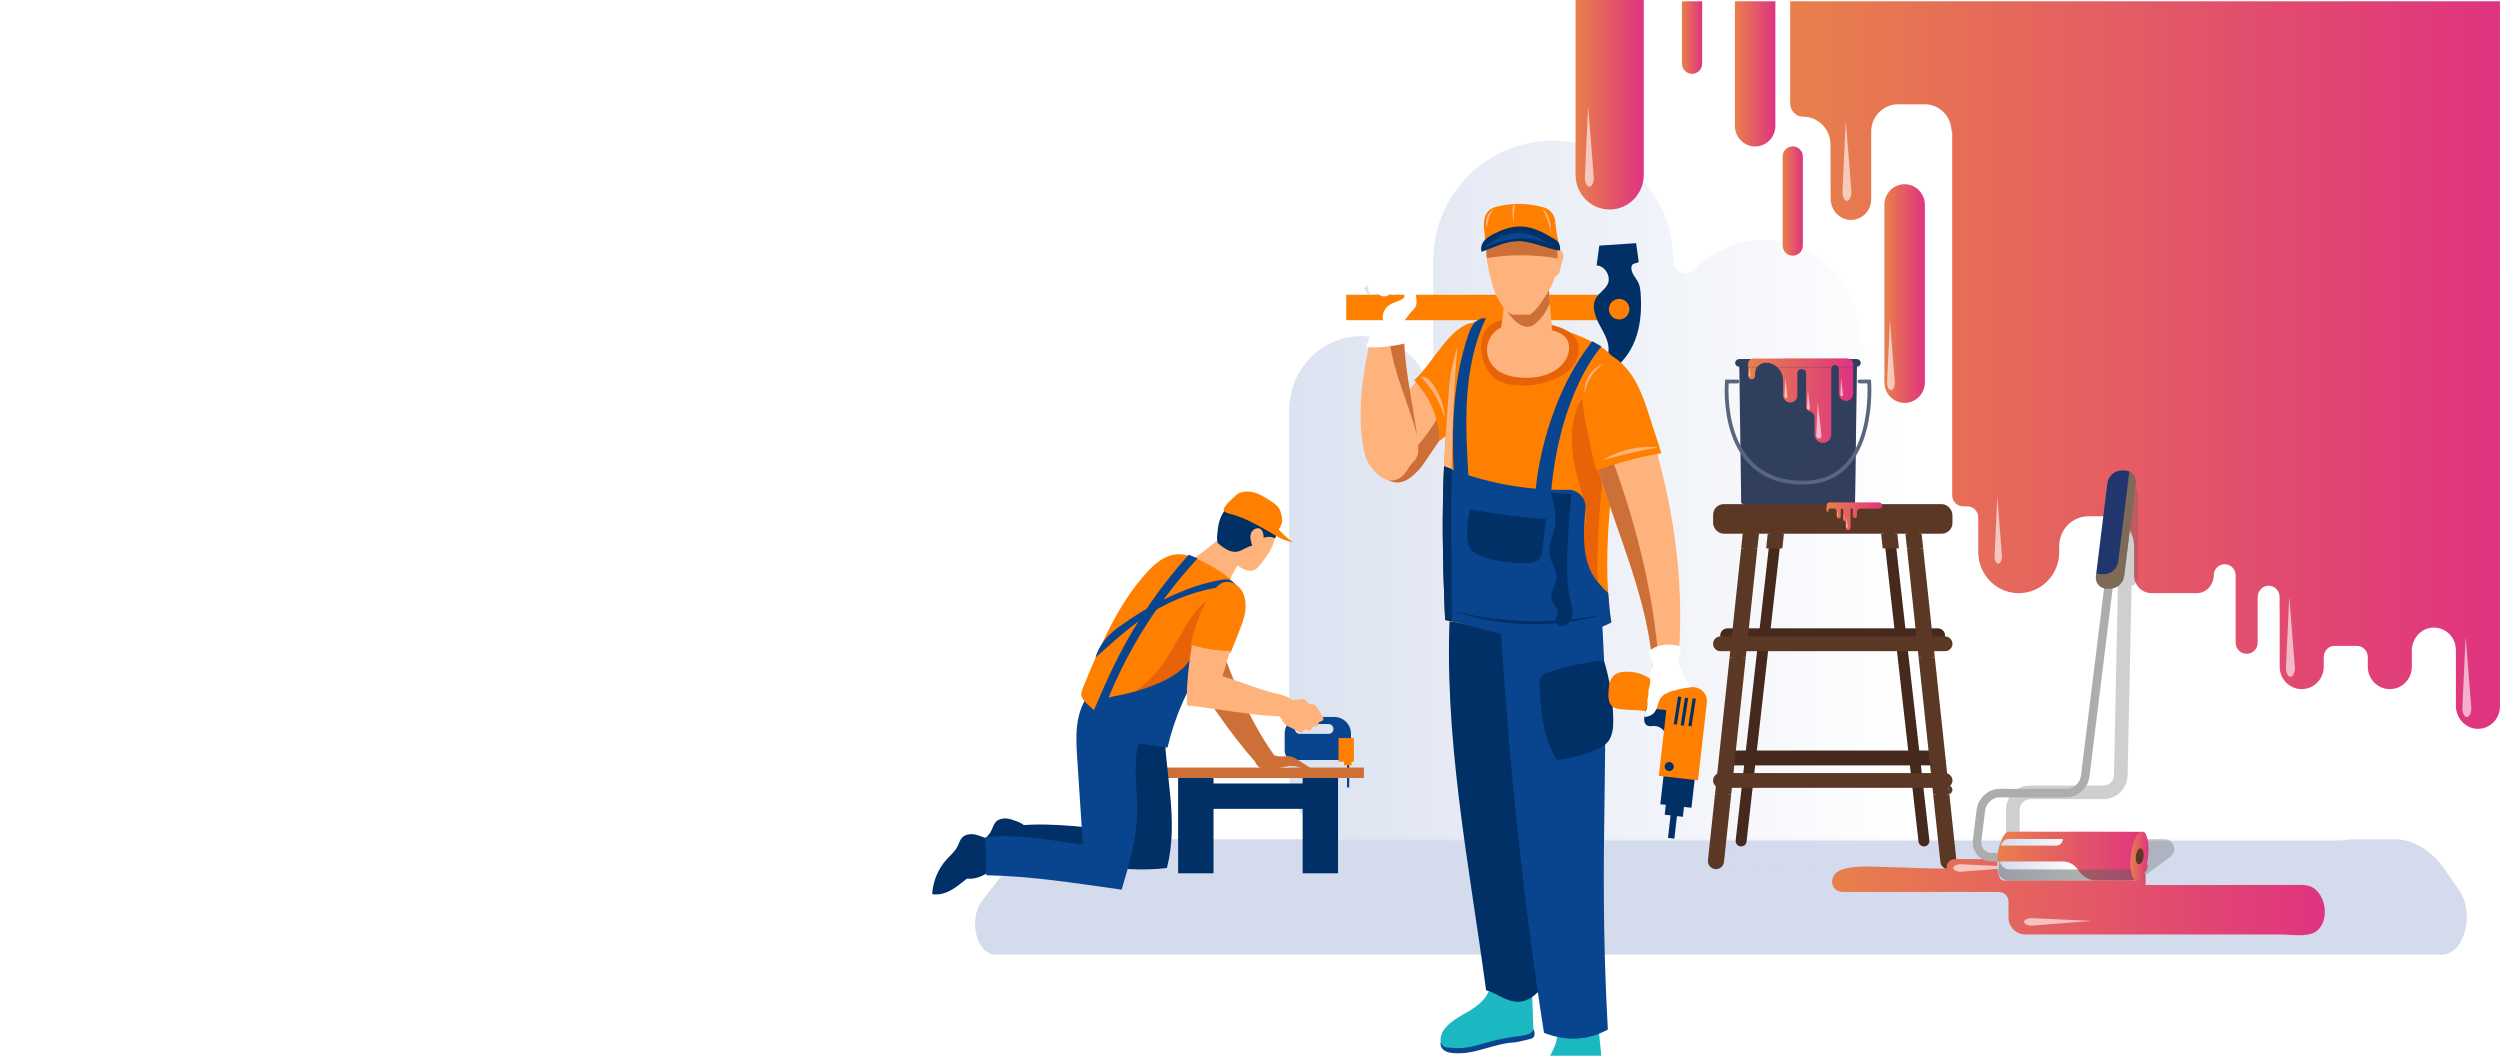 <?xml version="1.0" encoding="utf-8"?>
<svg xmlns="http://www.w3.org/2000/svg" viewBox="0 0 1731 731">
  <defs>
    <linearGradient gradientUnits="userSpaceOnUse" id="Gradient_bez_nazwy_21" x1="892.63" x2="1677.53" y1="339.73" y2="339.73">
      <stop offset="0" stop-color="#d3dbec"/>
      <stop offset=".55" stop-color="#fff"/>
    </linearGradient>
    <linearGradient gradientUnits="userSpaceOnUse" id="linear-gradient" x1="1201.23" x2="1229.27" y1="51.14" y2="51.14">
      <stop offset="0" stop-color="#e8804b"/>
      <stop offset="1" stop-color="#df3380"/>
    </linearGradient>
    <linearGradient href="#linear-gradient" id="linear-gradient-2" x1="1090.91" x2="1138.14" y1="71.87" y2="71.87"/>
    <linearGradient href="#linear-gradient" id="linear-gradient-3" x1="1164.56" x2="1178.58" y1="26" y2="26"/>
    <linearGradient href="#linear-gradient" id="linear-gradient-4" x1="1304.74" x2="1332.78" y1="203.26" y2="203.26"/>
    <linearGradient href="#linear-gradient" id="linear-gradient-5" x1="1234.28" x2="1248.3" y1="139.18" y2="139.18"/>
    <linearGradient href="#linear-gradient" id="linear-gradient-6" x1="1239.53" x2="1731" y1="252.75" y2="252.75"/>
    <linearGradient href="#linear-gradient" id="linear-gradient-7" x1="1210.54" x2="1283.08" y1="277.42" y2="277.42"/>
    <linearGradient href="#linear-gradient" id="linear-gradient-8" x1="1210.54" x2="1283.08" y1="251.28" y2="251.28"/>
    <linearGradient href="#linear-gradient" id="linear-gradient-9" x1="1264.72" x2="1303.24" y1="357.47" y2="357.47"/>
    <linearGradient href="#linear-gradient" id="linear-gradient-10" x1="1268.56" x2="1609.72" y1="621.17" y2="621.17"/>
    <linearGradient href="#Gradient_bez_nazwy_21" id="Gradient_bez_nazwy_21-2" x1="1382.88" x2="1485.83" y1="592.74" y2="592.74"/>
    <linearGradient href="#linear-gradient" id="linear-gradient-11" x1="1382.9" x2="1485.83" y1="592.76" y2="592.76"/>
    <linearGradient href="#linear-gradient" id="linear-gradient-12" x1="1382.89" x2="1485.83" y1="587.95" y2="587.95"/>
    <linearGradient href="#linear-gradient" id="linear-gradient-13" x1="1475.06" x2="1487.64" y1="592.78" y2="592.78"/>
  </defs>
  <g style="isolation:isolate;">
    <g id="OBJECTS">
      <rect height="731" style="fill:#fff;" width="1731"/>
      <g>
        <path d="M1690.64,661.03H689.33c-13.11,0-19.21-24.32-9.34-37.22l12.5-16.32c13.03-17.01,29.73-26.39,47.02-26.39h918.35c13.09,0,25.66,7.6,35.08,21.19l9.76,14.08c11.24,16.22,3.56,44.65-12.06,44.65Z" style="fill:#d3dbec;"/>
        <g>
          <path d="M1611.31,166.31h0c-18.71,0-35.6,7.76-47.63,20.24-5.4,5.6-14.87,1.78-14.87-6.01h0c0-45.93-37.24-83.17-83.17-83.17h0c-45.93,0-83.17,37.24-83.17,83.17v102.1c0-28.15-23.32-50.84-51.69-49.84-9.72,.35-18.65,3.55-26.11,8.78-7.28,5.1-17.26,.2-17.26-8.68v-.37c0-36.57-29.64-66.21-66.21-66.21h0c-18.71,0-35.6,7.76-47.63,20.24-5.4,5.6-14.87,1.78-14.87-6.01h0c0-45.93-37.24-83.17-83.17-83.17h0c-45.93,0-83.17,37.24-83.17,83.17v102.1c0-28.15-23.32-50.84-51.69-49.84-27.02,.96-48.05,23.99-48.05,51.03v252.98c0,25,20.27,45.27,45.27,45.27h678.71c33.64,0,60.91-27.27,60.91-60.91V232.53c0-36.57-29.64-66.21-66.21-66.21Z" style="fill:url(#Gradient_bez_nazwy_21); opacity:.8;"/>
          <path d="M1215.25,101.42c7.74,0,14.02-6.38,14.02-14.26V.86h-28.04V87.16c0,7.87,6.28,14.26,14.02,14.26Z" style="fill:url(#linear-gradient);"/>
          <path d="M1114.53,145.06c13.04,0,23.61-10.75,23.61-24.01V-1.32h-47.22V121.05c0,13.26,10.57,24.01,23.61,24.01Z" style="fill:url(#linear-gradient-2);"/>
          <path d="M1171.57,51.14c3.87,0,7.01-3.19,7.01-7.13V.86h-14.02V44.01c0,3.94,3.14,7.13,7.01,7.13Z" style="fill:url(#linear-gradient-3);"/>
          <path d="M1318.76,127.55c-7.74,0-14.02,6.38-14.02,14.26v122.91c0,7.87,6.28,14.26,14.02,14.26s14.02-6.38,14.02-14.26v-122.91c0-7.87-6.28-14.26-14.02-14.26Z" style="fill:url(#linear-gradient-4);"/>
          <path d="M1241.29,177.04c3.87,0,7.01-3.19,7.01-7.13v-61.45c0-3.94-3.14-7.13-7.01-7.13s-7.01,3.19-7.01,7.13v61.45c0,3.94,3.14,7.13,7.01,7.13Z" style="fill:url(#linear-gradient-5);"/>
          <path d="M1248.4,80.8c10.47-.05,18.98,8.55,19.01,19.19l.11,37.46c.02,7.81,5.95,14.6,13.63,14.83,7.95,.23,14.46-6.25,14.46-14.27v-46.89c0-10.44,8.32-18.9,18.59-18.9h18.48c10.27,0,18.59,8.46,18.59,18.9h.43v251.74c0,4.27,3.4,7.72,7.59,7.72h2.86c4.19,0,7.59,3.46,7.59,7.72v23.9c0,15.75,12.55,28.52,28.04,28.52h0c15.49,0,28.04-12.77,28.04-28.52v-4.13c0-11.39,9.08-20.62,20.28-20.62h11.26c11.2,0,20.28,9.23,20.28,20.62v20.32c0,6.81,5.43,12.32,12.12,12.32h31.2c6.71,0,11.69-5.66,11.83-12.48,.08-4.19,3.45-7.56,7.59-7.56h0c4.19,0,7.59,3.46,7.59,7.72v46.59c0,4.27,3.4,7.72,7.59,7.72h.06c4.19,0,7.59-3.46,7.59-7.72v-31.37c0-4.03,2.9-7.64,6.85-8.02,4.53-.44,8.34,3.17,8.34,7.69v10.03h.06v38.33c0,8.57,6.83,15.51,15.25,15.51h0c8.42,0,15.25-6.94,15.25-15.51v-6.74c0-4.27,3.4-7.72,7.59-7.72h15.32c4.19,0,7.59,3.46,7.59,7.72v6.74c0,8.57,6.83,15.51,15.25,15.51h0c8.42,0,15.25-6.94,15.25-15.51v-11.06c0-8.26,6.13-15.47,14.24-16.01,8.88-.58,16.27,6.57,16.27,15.48v38.55c0,8.26,6.13,15.47,14.24,16.01,8.88,.58,16.27-6.57,16.27-15.48V.86h-491.47V71.48c0,5.03,3.92,9.34,8.87,9.32Z" style="fill:url(#linear-gradient-6);"/>
          <path d="M1708.04,496.51h0c-1.71,0-3.1-2.78-3.1-6.21l2.26-49.67,3.94,49.67c0,3.43-1.39,6.21-3.1,6.21Z" style="fill:#fff; opacity:.61;"/>
          <path d="M1309.3,270.16h0c-1.48,0-2.68-2.44-2.68-5.45l1.95-43.61,3.4,43.61c0,3.01-1.2,5.45-2.68,5.45Z" style="fill:#fff; opacity:.61;"/>
          <path d="M1585.9,468.57h0c-1.71,0-3.1-2.78-3.1-6.21l2.26-49.67,3.94,49.67c0,3.43-1.39,6.21-3.1,6.21Z" style="fill:#fff; opacity:.61;"/>
          <path d="M1383.61,390.32h0c-1.43,0-2.58-2.31-2.58-5.17l1.88-41.36,3.28,41.36c0,2.85-1.16,5.17-2.58,5.17Z" style="fill:#fff; opacity:.61;"/>
          <path d="M1278.83,139.05h0c-1.71,0-3.1-2.78-3.1-6.21l2.26-49.67,3.94,49.67c0,3.43-1.39,6.21-3.1,6.21Z" style="fill:#fff; opacity:.61;"/>
          <path d="M1100.45,129.27h0c-1.71,0-3.1-2.78-3.1-6.21l2.26-49.67,3.94,49.67c0,3.43-1.39,6.21-3.1,6.21Z" style="fill:#fff; opacity:.61;"/>
          <g>
            <polygon points="1350.96 601.24 1187.8 600.21 1205.55 582.28 1332.14 582.28 1350.96 601.24" style="fill:#d3dbec; mix-blend-mode:multiply; opacity:.6;"/>
            <path d="M1204.22,248.67l1.39,99.24c0,2.02,17.64,6.23,39.41,6.23s39.41-4.22,39.41-6.23l1.39-99.24h-81.6Z" style="fill:#313f5e;"/>
            <path d="M1285.76,253.9h-81.71c-1.44,0-2.61-1.17-2.61-2.61h0c0-1.44,1.17-2.61,2.61-2.61h81.71c1.44,0,2.61,1.17,2.61,2.61h0c0,1.44-1.17,2.61-2.61,2.61Z" style="fill:#313f5e;"/>
            <path d="M1232.74,331.93c-10,4.13-19.8,3.11-27.12,.79v15.19c0,2.02,17.64,6.23,39.41,6.23s39.41-4.22,39.41-6.23l.98-87.57c-5.52,26.49-20.02,58.09-52.67,71.59Z" style="fill:#313f5e; mix-blend-mode:multiply; opacity:.43;"/>
            <path d="M1234.65,248.17v.07h-20.55c-1.97,0-3.56,1.59-3.56,3.56v8.34c0,1.16,.79,2.24,1.94,2.42,1.46,.24,2.72-.88,2.72-2.3v-1.73c0-4.52,3.94-8.04,8.42-7.51,.16,.02,.33,.04,.49,.06,6.1,.87,10.53,6.27,10.53,12.44v10.02c0,2.67,2,5.06,4.66,5.19,2.84,.15,5.19-2.11,5.19-4.92v-15.52c0-1.16,.72-2.24,1.83-2.59,.35-.11,.71-.17,1.1-.17,.77,0,1.47,.23,2.06,.63,.71,.48,1.07,1.32,1.07,2.17v23.28c0,1.52,1.02,2.84,2.49,3.22h0c1.99,.52,3.37,2.31,3.37,4.37v11.45c0,3.01,2.2,5.69,5.19,5.97,3.44,.33,6.33-2.37,6.33-5.73v-45.6c0-1.41,1.14-2.56,2.55-2.56h0c.2,0,.4,.02,.59,.05,1.27,.2,2.15,1.38,2.15,2.67v16.97c0,2.67,2,5.06,4.66,5.2,2.84,.15,5.19-2.11,5.19-4.92v-20.24c0-2.39-1.94-4.33-4.33-4.32h-44.1Z" style="fill:url(#linear-gradient-7);"/>
            <path d="M1259.37,303.64h0c-1.01,0-1.83-.82-1.83-1.83l1.09-23.12,2.56,23.12c0,1.01-.82,1.83-1.83,1.83Z" style="fill:#fff; opacity:.61;"/>
            <path d="M1275.15,274.35h0c-.5,0-.91-.41-.91-.91l.55-11.56,1.28,11.56c0,.5-.41,.91-.91,.91Z" style="fill:#fff; opacity:.61;"/>
            <path d="M1252.18,283.71h0c-.56,0-1.01-.45-1.01-1.01l.6-12.8,1.42,12.8c0,.56-.45,1.01-1.01,1.01Z" style="fill:#fff; opacity:.61;"/>
            <path d="M1236.58,275.67h0c-.56,0-1.01-.45-1.01-1.01l.6-12.8,1.42,12.8c0,.56-.45,1.01-1.01,1.01Z" style="fill:#fff; opacity:.61;"/>
            <path d="M1211.36,260.8h0c-.28,0-.51-.23-.51-.51l.3-6.4,.71,6.4c0,.28-.23,.51-.51,.51Z" style="fill:#fff; opacity:.61;"/>
            <g style="mix-blend-mode:multiply; opacity:.43;">
              <path d="M1284.43,313.67c-1.8,3.62-3.98,7.03-6.64,10.04-6.72,7.58-15.71,11.64-26.7,12.09-16.19,.66-28.96-3.86-38-13.4-3.03-3.2-5.49-6.81-7.47-10.61v7.47c1.39,2.01,2.92,3.96,4.65,5.78,9.23,9.75,21.93,14.69,37.8,14.69,1.05,0,2.11-.02,3.19-.06,12.08-.48,21.99-4.99,29.44-13.39,1.37-1.54,2.6-3.19,3.74-4.89v-7.72Z" style="fill:#313f5e;"/>
              <path d="M1282.68,267.76c0,1.01,.77,1.83,1.76,1.92v-3.84c-.98,.09-1.76,.91-1.76,1.92Z" style="fill:#313f5e;"/>
              <path d="M1205.62,269.31c.47-.35,.78-.91,.78-1.54s-.31-1.19-.78-1.54v3.09Z" style="fill:#313f5e;"/>
            </g>
            <path d="M1203.06,264.14h-7.34s-6.93,72.46,55.45,69.96c48.45-1.94,43.05-69.96,43.05-69.96h-6.77" style="fill:none; stroke:#5a657e; stroke-linecap:round; stroke-miterlimit:10; stroke-width:2.63px;"/>
            <polygon points="1285.72 254.91 1285.76 253.6 1204.3 253.6 1204.33 254.91 1285.72 254.91" style="fill:#313f5e; mix-blend-mode:multiply; opacity:.21;"/>
            <g style="opacity:.61;">
              <path d="M1213.67,249.29l19.32,.19-19.31,.75c-.63,.02-.65-.95-.01-.95h0Z" style="fill:#fff;"/>
            </g>
            <path d="M1210.54,251.8v2.09h6.27c1.56-2,4.08-3.19,6.82-2.86,.16,.02,.33,.04,.49,.06,2.34,.33,4.44,1.34,6.13,2.8h38.12c.46-.68,1.24-1.13,2.12-1.13,.2,0,.4,.02,.59,.05,.7,.11,1.27,.53,1.65,1.09h10.34v-1.41c0-1.67-.95-3.1-2.33-3.82h-68.3c-1.12,.6-1.9,1.77-1.9,3.13Z" style="fill:url(#linear-gradient-8);"/>
            <g>
              <path d="M1196.07,435.06h145.72c2.73,0,4.95,2.22,4.95,4.95v.32c0,2.73-2.22,4.95-4.95,4.95h-145.72c-2.73,0-4.95-2.22-4.95-4.95v-.32c0-2.73,2.22-4.95,4.95-4.95Z" style="fill:#44291c;"/>
              <path d="M1341.94,441.79h-146.02c-2.07,0-3.82-1.41-4.49-3.37-.19,.55-.31,1.13-.31,1.74,0,2.82,2.15,5.11,4.8,5.11h146.02c2.65,0,4.8-2.29,4.8-5.11,0-.62-.12-1.2-.31-1.74-.67,1.96-2.42,3.37-4.49,3.37Z" style="fill:#44291c; mix-blend-mode:multiply; opacity:.3;"/>
            </g>
            <g>
              <rect height="10.22" rx="4.9" ry="4.9" style="fill:#44291c;" width="152.52" x="1191.28" y="519.68"/>
              <path d="M1339.09,526.41h-143.11c-2.03,0-3.75-1.41-4.4-3.37-.18,.55-.3,1.13-.3,1.74,0,2.82,2.11,5.11,4.7,5.11h143.11c2.6,0,4.7-2.29,4.7-5.11,0-.62-.12-1.2-.3-1.74-.66,1.96-2.37,3.37-4.4,3.37Z" style="fill:#44291c; mix-blend-mode:multiply; opacity:.3;"/>
            </g>
            <line style="fill:none; stroke:#44291c; stroke-linecap:round; stroke-miterlimit:10; stroke-width:7.58px;" x1="1306.91" x2="1332.14" y1="359.27" y2="582.28"/>
            <line style="fill:none; stroke:#44291c; stroke-linecap:round; stroke-miterlimit:10; stroke-width:7.58px;" x1="1205.55" x2="1230.78" y1="582.28" y2="359.27"/>
            <rect height="20.44" rx="7.39" ry="7.39" style="fill:#5b3725;" width="165.68" x="1186.17" y="349.05"/>
            <line style="fill:none; stroke:#5b3725; stroke-linecap:round; stroke-miterlimit:10; stroke-width:7.58px;" x1="1349.06" x2="1323.83" y1="596.23" y2="359.27"/>
            <line style="fill:none; stroke:#5b3725; stroke-linecap:round; stroke-miterlimit:10; stroke-width:7.58px;" x1="1188.14" x2="1213.38" y1="596.23" y2="359.27"/>
            <g>
              <path d="M1351.85,546.88c0-1.61-1.21-2.93-2.77-3.14l.65,6.12c1.23-.44,2.12-1.6,2.12-2.98Z" style="fill:#5b3725; mix-blend-mode:multiply;"/>
              <path d="M1337.86,543.7h10.81c.14,0,.27,.02,.41,.04l-9.41-88.37h-11.22l9.41,88.33Z" style="fill:#5b3725;"/>
              <polygon points="1327.78 449.01 1339 449.01 1331.61 379.7 1320.39 379.7 1327.78 449.01" style="fill:#5b3725;"/>
              <path d="M1354.61,595.64l-4.88-45.78c-.33,.12-.69,.2-1.06,.2h-10.14l4.98,46.77c.31,2.86,2.72,4.99,5.54,4.99,.2,0,.4,0,.6-.03,3.06-.33,5.28-3.07,4.96-6.14Z" style="fill:#5b3725;"/>
              <polygon points="1331.61 379.7 1330.53 369.48 1319.31 369.48 1320.39 379.7 1331.61 379.7" style="fill:#5b3725; mix-blend-mode:multiply;"/>
              <polygon points="1314.8 379.7 1313.71 369.48 1302.49 369.48 1303.58 379.7 1314.8 379.7" style="fill:#5b3725; mix-blend-mode:multiply;"/>
              <polygon points="1328.45 455.37 1339.67 455.37 1339 449.01 1327.78 449.01 1328.45 455.37" style="fill:#5b3725; mix-blend-mode:multiply;"/>
              <path d="M1349.74,549.86l-.65-6.12c-.14-.02-.27-.04-.41-.04h-10.81l.68,6.36h10.14c.37,0,.73-.08,1.06-.2Z" style="fill:#5b3725; mix-blend-mode:multiply;"/>
              <path d="M1218.92,359.86c.33-3.06-1.89-5.81-4.96-6.14-3.05-.33-5.81,1.89-6.14,4.96l-1.15,10.81h11.22l1.03-9.63Z" style="fill:#5b3725;"/>
              <path d="M1199.35,543.7l9.41-88.33h-11.22l-9.43,88.59c.38-.16,.81-.26,1.25-.26h10Z" style="fill:#5b3725;"/>
              <polygon points="1216.81 379.7 1205.59 379.7 1198.21 449.01 1209.43 449.01 1216.81 379.7" style="fill:#5b3725;"/>
              <path d="M1187.51,549.46l-4.92,46.18c-.33,3.06,1.89,5.81,4.96,6.14,.2,.02,.4,.03,.6,.03,2.82,0,5.24-2.12,5.54-4.99l4.98-46.77h-9.32c-.69,0-1.32-.22-1.84-.59Z" style="fill:#5b3725;"/>
              <polygon points="1217.9 369.48 1206.68 369.48 1205.59 379.7 1216.81 379.7 1217.9 369.48" style="fill:#5b3725; mix-blend-mode:multiply;"/>
              <polygon points="1235.2 369.48 1223.98 369.48 1222.9 379.7 1234.12 379.7 1235.2 369.48" style="fill:#5b3725; mix-blend-mode:multiply;"/>
              <polygon points="1209.43 449.01 1198.21 449.01 1197.53 455.37 1208.75 455.37 1209.43 449.01" style="fill:#5b3725; mix-blend-mode:multiply;"/>
              <path d="M1189.35,543.7c-.44,0-.87,.09-1.25,.26l-.59,5.51c.52,.37,1.15,.59,1.84,.59h9.32l.68-6.36h-10Z" style="fill:#5b3725; mix-blend-mode:multiply;"/>
            </g>
            <g>
              <path d="M1346.74,450.85h-155.46c-2.82,0-5.11-2.29-5.11-5.11h0c0-2.82,2.29-5.11,5.11-5.11h155.46c2.82,0,5.11,2.29,5.11,5.11h0c0,2.82-2.29,5.11-5.11,5.11Z" style="fill:#5b3725;"/>
              <path d="M1346.74,447.37h-155.46c-2.21,0-4.07-1.41-4.78-3.37-.2,.55-.33,1.13-.33,1.74,0,2.82,2.29,5.11,5.11,5.11h155.46c2.82,0,5.11-2.29,5.11-5.11,0-.62-.13-1.2-.33-1.74-.71,1.96-2.58,3.37-4.78,3.37Z" style="fill:#5b3725; mix-blend-mode:multiply; opacity:.3;"/>
            </g>
            <path d="M1344.46,363.9h-150.9c-4.08,0-7.39-3.31-7.39-7.39v5.58c0,4.08,3.31,7.39,7.39,7.39h150.9c4.08,0,7.39-3.31,7.39-7.39v-5.58c0,4.08-3.31,7.39-7.39,7.39Z" style="fill:#5b3725; mix-blend-mode:multiply; opacity:.29;"/>
            <g>
              <path d="M1346.74,545.48h-155.46c-2.82,0-5.11-2.29-5.11-5.11h0c0-2.82,2.29-5.11,5.11-5.11h155.46c2.82,0,5.11,2.29,5.11,5.11h0c0,2.82-2.29,5.11-5.11,5.11Z" style="fill:#5b3725;"/>
              <path d="M1351.49,538.52c-.74,1.9-2.58,3.25-4.75,3.25h-155.46c-2.16,0-4-1.35-4.75-3.25-.23,.58-.36,1.2-.36,1.86,0,2.82,2.29,5.11,5.11,5.11h155.46c2.82,0,5.11-2.29,5.11-5.11,0-.66-.13-1.28-.36-1.86Z" style="fill:#5b3725; mix-blend-mode:multiply; opacity:.3;"/>
            </g>
            <path d="M1301.1,347.88h-34.24c-1.18,0-2.14,.96-2.14,2.14,0,.24,.06,.47,.14,.69-.08,.15-.14,.31-.14,.49v2.41c0,.34,.23,.65,.56,.7,.96,.16,.74-1,.79-1.55,.02-.25,.14-.51,.37-.6,.12-.05,.26-.04,.39-.04,1.08,.05,2.12,.06,3.2-.02,.67-.05,.91,.16,1.22,.73,.29,.54,.45,1.14,.45,1.76v2.9c0,.77,.58,1.46,1.35,1.5,.82,.04,1.5-.61,1.5-1.42v-4.49c0-.34,.21-.65,.53-.75,.1-.03,.21-.05,.32-.05,.22,0,.43,.07,.6,.18,.2,.14,.31,.38,.31,.63v6.73c0,.44,.3,.82,.72,.93,.57,.15,.97,.67,.97,1.26v3.31c0,.87,.64,1.64,1.5,1.73,.99,.09,1.83-.68,1.83-1.66,0-2.39,0-4.77,0-7.16,0-1.07,0-2.15,0-3.22,0-.54-.28-2.71,.28-2.88,.26-.07,.52-.1,.79-.07,.11,.01,.22,.03,.32,.1,.38,.26,.18,1.02,.18,1.41,.02,1.19-.04,2.39-.04,3.58,0,.77,.58,1.46,1.35,1.5,.82,.04,1.5-.61,1.5-1.42v-2.65c0-1.34,1.09-2.43,2.43-2.43h12.98c1.18,0,2.14-.96,2.14-2.14s-.96-2.14-2.14-2.14Z" style="fill:url(#linear-gradient-9);"/>
            <path d="M1278.83,365.42h0c-.29,0-.53-.24-.53-.53l.32-6.68,.74,6.68c0,.29-.24,.53-.53,.53Z" style="fill:#fff; opacity:.61;"/>
            <path d="M1276.75,359.66h0c-.16,0-.29-.13-.29-.29l.17-3.7,.41,3.7c0,.16-.13,.29-.29,.29Z" style="fill:#fff; opacity:.61;"/>
            <path d="M1272.24,357.33h0c-.16,0-.29-.13-.29-.29l.17-3.7,.41,3.7c0,.16-.13,.29-.29,.29Z" style="fill:#fff; opacity:.61;"/>
            <path d="M1264.95,353.04h0c-.08,0-.15-.07-.15-.15l.09-1.85,.21,1.85c0,.08-.07,.15-.15,.15Z" style="fill:#fff; opacity:.61;"/>
          </g>
          <g>
            <path d="M1596.95,612.98c-3.44-.5-7.18-.23-10.65-.23-11.19,0-22.39,0-33.58,0-22.39,0-44.78,0-67.17,.02,.19-.43,.6-9.37-1.15-8.38,1.73-.99,2.85-2.93,2.56-5.13-.34-2.59-2.68-4.45-5.29-4.45h-127.86c-2.09,0-4.11,1.02-5.21,2.8-.91,1.47-.82,2.72-.47,3.85-13.15,0-26.27-.78-39.41-1.01-10.62-.19-24.42-1.81-34.48,2.08-8.19,3.16-7.55,15.04,2.02,15.04h107.85c3.75,0,6.61,3.11,6.58,6.86,0,.03,0,.05,0,.08v10.78c0,6.49,5.26,11.75,11.75,11.75h176.73c7.24,0,18.44,2.06,24.38-2.07,10.85-7.52,6.59-30.07-6.6-31.97Z" style="fill:url(#linear-gradient-10);"/>
            <path d="M1401.45,638.31h0c0-1.44,2.34-2.61,5.22-2.6l41.74,1.93-41.74,3.28c-2.88,0-5.21-1.17-5.21-2.61Z" style="fill:#fff; opacity:.61;"/>
            <path d="M1352.43,601h0c0-1.44,2.34-2.61,5.22-2.6l41.74,1.93-41.74,3.28c-2.88,0-5.21-1.17-5.21-2.61Z" style="fill:#fff; opacity:.61;"/>
            <path d="M1480.28,609.73l22.42-16.42c1.75-1.28,2.78-3.32,2.78-5.49h0c0-3.77-3.06-6.81-6.82-6.8l-30.51,.11,12.14,28.59Z" style="fill:#606060; opacity:.32;"/>
            <path d="M1463.54,333.68v72.56h2.9l-2.72,130.6c-.08,3.88-3.32,7.06-7.2,7.06h-50.86c-9.19,0-16.64,7.45-16.64,16.64v24.97h9.43v-24.97c0-3.98,3.23-7.21,7.21-7.21h50.86c8.99,0,16.45-7.31,16.63-16.29l2.74-131.25c2.58-.97,4.42-3.43,4.42-6.35v-56.64c0-5.03-4.08-9.12-9.12-9.12h-7.65Z" style="fill:#606060; mix-blend-mode:multiply; opacity:.3;"/>
            <path d="M1406.59,593.54l-27.53-.02c-6.36,0-10.87-5.25-10.07-11.72l2.58-20.95c.8-6.47,6.6-11.71,12.96-11.71l46.3,.03c6.36,0,12.16-5.24,12.96-11.71l24.41-198.06" style="fill:none; stroke:#adadad; stroke-miterlimit:10; stroke-width:5.91px;"/>
            <path d="M1482.58,576.02s-91.15-.15-91.34-.17c-3.28-.4-6.87,6.86-8.01,16.22-.79,6.51-.2,12.24,1.35,15.26,.46,1.4,1.38,2.31,3.01,2.34l91.66-.09c2.89-.29,5.04-4.14,5.58-8.53l.5-17.06c.54-4.39,1.57-7.95-2.75-7.96Z" style="fill:url(#Gradient_bez_nazwy_21-2);"/>
            <path d="M1482.58,576.02s-25.38-.04-49.38-.09c-2.65,0-4.79,2.14-4.79,4.79h0c0,2.64-2.14,4.79-4.79,4.79h-39.11c-.55,2-.99,4.21-1.28,6.56-.19,1.52-.29,2.98-.33,4.39h45.1c4.69,0,8.81,2.46,11.14,6.16,2.7,4.3,7.33,6.99,12.41,6.99l27.69-.03c2.89-.29,5.04-4.14,5.58-8.53l.5-17.06c.54-4.39,1.57-7.95-2.75-7.96Z" style="fill:url(#linear-gradient-11);"/>
            <path d="M1476.25,602.03l-84.8-.05c-4.32,0-7.38-3.56-6.83-7.96l-.95,7.68c-.54,4.39,2.52,7.95,6.83,7.96l84.8,.05c4.32,0,8.25-3.55,8.79-7.95l.95-7.68c-.54,4.39-4.48,7.95-8.79,7.95Z" style="fill:#606060; mix-blend-mode:multiply; opacity:.5;"/>
            <path d="M1383.23,597.1c1.14-9.36,1.81-16.21,8.01-16.22,.2,0,91.34,.17,91.34,.17,1.67,0,2.53,.54,2.94,1.45,.51-3.69,.88-6.49-2.94-6.49,0,0-91.15-.15-91.34-.17-3.28-.4-6.87,6.86-8.01,16.22-.35,2.89-.42,5.6-.26,8.01,.06-.97,.14-1.96,.26-2.97Z" style="fill:url(#linear-gradient-12);"/>
            <path d="M1461.01,407.6h-2.18c-4.8,0-8.2-3.96-7.6-8.84l7.91-64.17c.6-4.88,4.98-8.83,9.77-8.83h2.18c4.8,0,8.2,3.96,7.6,8.84l-7.91,64.17c-.6,4.88-4.98,8.83-9.77,8.83Z" style="fill:#21366c;"/>
            <path d="M1474.35,326.44l-7.68,62.31c-.6,4.88-4.98,8.83-9.77,8.83h-2.18c-1.18,0-2.28-.25-3.26-.68l-.23,1.86c-.6,4.88,2.8,8.84,7.6,8.84h2.18c4.8,0,9.17-3.95,9.77-8.83l7.91-64.17c.45-3.67-1.36-6.83-4.34-8.16Z" style="fill:#ffb539; mix-blend-mode:multiply; opacity:.42;"/>
            <path d="M1487.29,593.51c-1.14,9.36-4.73,16.62-8.01,16.22-3.28-.4-5.01-8.31-3.87-17.67,1.14-9.36,4.73-16.62,8.01-16.22,3.28,.4,5.01,8.31,3.87,17.67Z" style="fill:url(#linear-gradient-13);"/>
            <path d="M1484.19,593.24c-.37,3.04-1.86,5.36-3.32,5.18-1.46-.18-2.35-2.79-1.98-5.83,.37-3.04,1.86-5.36,3.32-5.18,1.46,.18,2.35,2.79,1.98,5.83Z" style="fill:#5b3725;"/>
          </g>
        </g>
      </g>
      <g>
        <g>
          <path d="M973.22,272.63c-17.55,19.01-22.06,28.9-21.09,43.29,.3,4.47,1.62,8.98,4.41,12.49,2.79,3.51,7.18,5.89,11.65,5.62,5.7-.34,10.28-4.63,14.23-8.76,4.21-4.41,15.42-23.3,19.67-27.68-3.31-14.49-10.01-23.99-18.11-37.13-2.21,2.4-7.28,8.41-10.76,12.17Z" style="fill:#ffb37c;"/>
          <path d="M970.55,320.36c-4.44,2.96-9.27,5.51-14.28,7.65,.09,.13,.16,.27,.26,.4,2.79,3.51,7.18,5.89,11.65,5.62,5.7-.34,10.28-4.63,14.23-8.76,4.21-4.41,15.42-23.3,19.67-27.68-1.08-4.72-2.55-8.88-4.28-12.84-6.67,13.27-16.09,24.45-27.25,35.61Z" style="fill:#cd7038;"/>
          <path d="M1029.65,232.72c-2.02-4.59-5.92-9.22-10.93-8.96-2.47,.13-4.7,1.44-6.8,2.75-12.23,7.63-21.96,27.13-32.71,36.73,10.77,11.9,16.86,24.8,17.43,42.09,2.76-2.34,14.68-11.44,17.57-13.6,9.41-7.04,11-11.61,17.29-21.54,6.22-9.81,2.83-26.84-1.84-37.47Z" style="fill:#ff7f00;"/>
          <g>
            <path d="M972.16,235.35c-7.53,1.79-15.54,2.24-23.65,.96-5.21,24.46-8.89,49.36-4.47,73.8,1.5,8.29,3.62,12.3,9.71,18.11,2.94,2.8,6.89,4.92,10.92,4.44,4.36-.52,7.86-3.95,10.04-7.76,3.06-5.36,7.31-6.82,7.29-12.99-.02-6.17-1.07-12.28-2-18.38-2.92-19.15-7.25-38.82-7.84-58.18Z" style="fill:#ffb37c;"/>
            <path d="M980,293.53c-2.92-19.15-7.25-38.82-7.84-58.18-3.22,.76-6.53,1.22-9.89,1.47,2.9,22.14,13.13,42.52,18.88,64.52-.35-2.61-.76-5.21-1.15-7.81Z" style="fill:#cd7038;"/>
            <g>
              <path d="M973.95,237.6c-.13-4.36-2.06-10.98-2.08-15.34,.28-.82,.55-1.65,.96-2.43,2.01-3.88,5.65-7.3,5.81-11.58,.11-2.96-1.58-5.82-4-7.83-2.42-2-5.51-3.23-8.66-4.06-6.45-1.7-13.39-1.84-19.92-.42l-4.1,.44c-1.24,2.95-.91,6.28,.03,9.32,.94,3.04,2.44,5.92,3.57,8.91,2.62,6.99,2.62,12.85,2.46,20.14-.02,.09-2.25,5.3-2.27,5.39,8.11,1.28,20.67-.77,28.2-2.55Z" style="fill:#fff;"/>
              <path d="M973.63,212.1c.96-1.64,1.71-3.53,1.39-5.4-.44-2.51-2.68-4.3-4.92-5.5-6.2-3.33-13.44-4.09-20.48-4.36-1.21-.05-2.44-.08-3.61,.23-1.17,.31-2.29,1.01-2.83,2.09-.85,1.71-.06,3.76,.78,5.48,1.39,2.86,2.9,5.67,4.56,8.39,1.2,1.96,2.5,3.9,4.17,5.48,1.67,1.58,3.77,2.8,6.06,3.07,2.72,.33,5.46-.7,7.78-2.16,2.91-1.83,5.37-4.36,7.1-7.33Z" style="fill:#d6e7eb;"/>
              <path d="M957.17,224.65c1.03-.58,1.93-1.43,2.47-2.48,.71-1.39,.77-3.05,.41-4.57-.91-3.85-4.13-6.66-7.26-9.08-3.14-2.41-6.52-4.89-8.01-8.55-.25-.61-.45-1.26-.9-1.75-.87-.93-2.62-.81-3.29,.27-.37,.6-.4,1.34-.42,2.05-.09,3.83-.18,7.7,.5,11.47,.68,3.77,2.19,7.5,4.9,10.22,1.5,1.5,3.37,2.68,5.43,3.18,2.06,.5,4.33,.29,6.18-.76Z" style="fill:#fff;"/>
              <g>
                <rect height="17.6" style="fill:#ff7f00;" width="183.82" x="932.1" y="204.1"/>
                <path d="M1107.35,170.05c-.62,4.57-1.24,9.14-1.86,13.71,5.96,.38,10.24,7.76,7.61,13.12-1.78,3.62-5.73,5.71-7.83,9.16-3.7,6.06-.57,13.87,2.88,20.08,3.45,6.21,7.33,13.35,4.89,20.02-.68,1.85-1.82,3.54-2.22,5.47-.4,1.93,.3,4.33,2.17,4.94,1.55,.51,3.19-.4,4.52-1.35,7.76-5.61,13.07-14.18,15.88-23.34,2.8-9.16,3.24-18.9,2.59-28.45-.18-2.62-.45-5.29-1.57-7.67-.9-1.93-2.31-3.57-3.39-5.41-1.08-1.84-1.84-4.04-1.25-6.08,.59-2.05,2.4-1.65,4.91-2.75-.61-4.38-1.22-8.76-1.84-13.14-8.5,.57-17,1.13-25.49,1.7Z" style="fill:#003065;"/>
                <path d="M1121.09,221.19c-3.93,0-7.11-3.18-7.11-7.11s3.18-7.11,7.11-7.11,7.11,3.18,7.11,7.11-3.18,7.11-7.11,7.11Z" style="fill:#ff7f00;"/>
              </g>
              <path d="M952.65,190.52c.82,.65,.94,1.84,1,2.89l.4,7.18c.04,.76,.06,1.58-.38,2.19-.5,.69-1.43,.87-2.27,1.01-.76,.12-1.56,.24-2.26-.07-1.07-.47-1.51-1.77-1.6-2.94-.09-1.17,.03-2.39-.43-3.48-.9,.94-1.83,1.9-3.02,2.41-1.19,.51-2.73,.44-3.62-.51-.55-.58-.77-1.41-.76-2.21,.01-2.23,1.66-4.19,3.62-5.23,1.97-1.04,4.23-1.35,6.45-1.63,.99-.13,2.1-.23,2.89,.4Z" style="fill:#fff;"/>
              <path d="M961.78,203.82c-.28,.46-.76,.77-1.26,.98-1.31,.56-2.85,.57-4.17,.02-1.32-.55-2.4-1.64-2.93-2.97-.45-1.13-.5-2.37-.54-3.59-.04-1.22-.07-2.46-.49-3.6-.41-1.14-1.29-2.19-2.47-2.49-.93-.23-2.04-.01-2.74-.66,2.41-2.68,5.99-4.25,9.59-4.21,1.65,.02,3.47,.48,4.33,1.89,.55,.89,.6,1.99,.63,3.03,.11,3.22,.23,6.45,.34,9.67,.02,.66,.04,1.37-.31,1.94Z" style="fill:#fff;"/>
              <path d="M959.23,189.06c-.13-1.94,1.06-3.91,2.86-4.64,1.8-.73,4.07-.11,5.2,1.47,1.02,1.44,1.04,3.33,1.03,5.1-.03,3.11-.06,6.22-.09,9.33,0,.8-.03,1.64-.43,2.33-.48,.82-1.43,1.26-2.36,1.38-1.85,.24-3.73-.66-4.97-2.06-1.23-1.4-1.88-3.24-2.14-5.09-.26-1.85-.15-3.73-.04-5.59l.96-2.22Z" style="fill:#fff;"/>
              <path d="M972.16,203.37c-.68,.48-1.57,.55-2.41,.53-1.08-.03-2.26-.22-2.99-1.03-.58-.64-.75-1.55-.85-2.4-.39-3.14-.24-6.34,.45-9.43,.4-1.8,1.17-3.78,2.89-4.45,1.72-.68,3.76,.34,4.74,1.9,.98,1.56,1.11,3.52,.96,5.36-.19,2.3-.76,4.54-1.33,6.77-.26,1.03-.58,2.14-1.45,2.75Z" style="fill:#fff;"/>
              <path d="M977.37,215.7c1.12-1.21,2.41-2.34,3.02-3.86,.58-1.44,.47-3.05,.35-4.6-.08-1.08-.17-2.18-.55-3.19-.5-1.29-1.46-2.34-2.25-3.48-1.28-1.82-2.18-3.92-2.61-6.11-1.06-.57-2.34,.05-3.43,.57-2.53,1.2-5.31,1.89-8.11,2-.65,.03-1.32,.02-1.95,.22-.62,.2-1.22,.64-1.4,1.27-.31,1.07,.65,2.08,1.59,2.66,1.78,1.1,3.88,1.68,5.97,1.65,.83-.01,1.66-.12,2.47,.04,.81,.15,1.63,.63,1.89,1.41,.25,.74-.05,1.58-.58,2.16-.53,.58-1.25,.94-1.96,1.25-3.35,1.49-7.12,2.43-9.68,5.05-1.62,1.66-2.61,3.91-2.74,6.23s.61,4.67,2.04,6.49c.83,1.06,1.93,1.97,3.25,2.28,1.4,.33,2.88-.06,4.17-.71,2.32-1.17,4.15-3.12,5.74-5.18s3-4.26,4.77-6.16Z" style="fill:#fff;"/>
            </g>
          </g>
          <path d="M991.66,265.4c-.95-1.31-2-2.59-3.34-3.48-1.35-.9-3.05-1.38-4.61-.95,7.98,7.99,13.83,18.09,16.78,28.98-.53-8.8-3.64-17.42-8.83-24.55Z" style="fill:#ffb37c;"/>
        </g>
        <g>
          <g>
            <g>
              <path d="M1006.05,729.16c15.41,1.39,27.12-6.56,42.57-7.4,1.97-.11,6.77-1.35,8.68-1.84,1.91-.49,4.08-.62,4.92-2.41,.84-1.79,.01-5.27-1.76-6.14-20.65,4.66-41.48,9.34-62.65,9.59-.98,2.06,.04,4.66,1.83,6.08,1.79,1.43,4.14,1.91,6.42,2.12Z" style="fill:#08458e;"/>
              <path d="M1000.07,724.78c1.35,.7,2.94,.51,4.45,.65,16.98,1.62,20.18-4.73,48.11-8.16,8.08-.99,9.09-3.55,9.05-5.08-.29-10.43-.67-17.29-.95-28.37-9.65,.98-19.46,.37-28.92-1.79-.65,7.76-7.32,13.57-13.98,17.61s-14.12,7.5-18.46,13.97c-2.35,3.51-3.05,9.22,.7,11.17Z" style="fill:#1bb8c1;"/>
            </g>
            <path d="M1028.97,685.67c10.49,2.42,21.54,16.45,36.85,.29-10.56-156.15,4.83-176.68,9.61-264.72-23.77-.52-47.53-1.04-71.3-1.56-5.07,89.24,12.94,177.57,24.84,265.99Z" style="fill:#003065;"/>
          </g>
          <g>
            <path d="M1106.67,711.44s-28.41,.15-28.41,.15c.55,5.67-.68,11.49-3.47,16.45-3.45,6.13-4.82,13.25-4.99,20.28-.1,4.26,.22,8.52,.7,12.76,.55,4.8,4.48,8.51,9.3,8.89,3.13,.31,6.31,.83,9.45,.92,9.96,.29,15.37-9.25,17.8-17.53,2.71-9.24,2.17-18.8,1.12-28.25-.13-1.19-1.39-13.68-1.51-13.68Z" style="fill:#1bb8c1;"/>
            <path d="M1113.27,712.88c-7.17-129.44,2.62-196.78-4.74-292.92-23.35,1.43-46.69,2.87-70.04,4.3,5.5,95.31,15.73,196.58,30.57,290.88,15.57,6.02,30.31,5.33,44.21-2.27Z" style="fill:#08458e;"/>
            <path d="M1073.68,464.92c-2.53,.81-5.24,1.82-6.63,4.08-1.25,2.02-1.15,4.57-1,6.95,1.07,17.37,2.41,35.63,11.95,50.18,9.16-.96,18.18-3.27,26.67-6.84,3.01-1.26,6.04-2.75,8.22-5.19,3.77-4.24,4.21-10.43,4.12-16.11-.22-13.75-2.39-27.46-6.42-40.6-12.52,1.17-24.92,3.7-36.9,7.53Z" style="fill:#003065;"/>
          </g>
          <g>
            <path d="M1100.51,235.73c-21.09-10.12-44.56-15.25-67.95-14.84-5.89,.1-12.4,.83-16.38,5.19-2.47,2.7-11.03,18.86-12.73,40.68-4.85,62.23-5.67,95.23-2.83,162.69,19.02,3.53,34.74,8.03,54.07,8.92,19.33,.89,42.94-.28,61.01-7.22-7.99-51.97,2.93-105.1,6.5-157.56,.51-7.54,.71-15.5-2.75-22.22-3.82-7.41-11.42-12.03-18.93-15.64Z" style="fill:#ff7f00;"/>
            <path d="M1009.13,240.12c-2.08,6.46-4.98,17.81-5.67,26.64-4.85,62.23-5.67,95.23-2.83,162.69,.9,.17,3.84,.96,4.72,1.13-.44-62.43-1.89-126.6,3.78-190.47Z" style="fill:#ffb37c;"/>
            <path d="M1050.97,266.87c8.04,.46,16.17-.79,23.69-3.66,5.88-2.24,11.56-5.62,15.13-10.8,3.57-5.18,4.6-12.43,1.31-17.8-2.94-4.81-8.56-7.22-13.95-8.87-7.03-2.16-14.29-3.55-21.59-4.42-4.57-.54-9.22-.89-13.76-.12-4.54,.77-9,2.74-12.04,6.19-5.09,5.78-5.23,14.57-2.86,21.9,1.56,4.85,4.19,9.49,8.23,12.59,4.46,3.42,10.22,4.66,15.83,4.99Z" style="fill:#e86207;"/>
            <path d="M1097.49,363.69c-1.22,6.54-4.67,12.93-3.49,19.49,1.01,5.64,5.38,10.65,4.75,16.34-.53,4.82-4.64,9.2-3.48,13.91,.95,3.87,5.34,7.06,4.12,10.86-.37,1.15-1.24,2.12-1.42,3.32-.2,1.3,.51,2.62,1.56,3.42,3.32,2.53,8.45-.48,9.7-4.46,1.25-3.98-.01-8.26-.93-12.33-2.63-11.6-2.47-23.64-2.02-35.53,.82-21.46,2.55-42.88,5.19-64.19,1.17-9.45,2.52-18.95,1.91-28.46-.19-3.03-.6-6.12-1.98-8.83-1.37-2.71-3.86-5.01-6.87-5.46-2.88-.43-5.81,.9-7.88,2.94-2.07,2.04-3.4,4.71-4.46,7.42-6.11,15.61-4.23,33.27,.28,49.42,2.95,10.55,7.02,21.39,5.01,32.16Z" style="fill:#e86207;"/>
            <path d="M1005.86,423.25c34.58,8.71,71.15,9.45,106.05,2.16-34.46,10.12-72.03,9.35-106.05-2.16Z" style="fill:#003065;"/>
          </g>
          <g>
            <g>
              <path d="M1162.8,448.38c2.51-46.51-3.23-90.39-15.69-135.71-13.5,2.2-27.63,5.37-41.32,10.21,12.8,43.08,32.1,84.55,37.61,128.84,5.89-5.53,12.59-5.35,19.4-3.33Z" style="fill:#ffb37c;"/>
              <path d="M1143.85,462.59c1.34-1.28,2.88-2.38,4.66-3.29-3.35-47.14-14.81-93.55-31.65-139.95-3.71,1.07-7.41,2.23-11.07,3.52,13.7,46.12,34.87,90.4,38.57,138.26,0,0-.22,.61-.51,1.46Z" style="fill:#cd7038;"/>
            </g>
            <g>
              <path d="M1142.65,290.07c-4.64-15.23-10.26-31.27-22.8-41.08-2.77-2.16-6.07-4.03-9.58-3.81-5.15,.33-8.96,5-11.05,9.73-5.52,12.47-3.66,26.88-.79,40.21,2.05,9.52,4,21.24,6.78,30.6,14.38-5.08,30.88-9.59,45.07-11.9-2.08-7.57-5.35-16.25-7.63-23.74Z" style="fill:#ff7f00;"/>
              <path d="M1097.26,272.84c-.44-4.48,.65-9.09,3.06-12.89,2.41-3.8,6.12-6.76,10.36-8.27-7.28,4.63-12.34,12.6-13.42,21.16Z" style="fill:#ffb37c;"/>
              <path d="M1148.41,309.81c-13.44-1.47-27.34,1.73-38.79,8.92,12.74-3.74,25.7-6.72,38.79-8.92Z" style="fill:#ffb37c;"/>
            </g>
          </g>
          <g>
            <g>
              <g>
                <path d="M1084.31,234.08c-2.32-2.97-6.07-4.38-9.68-5.46-.89-11.39-1.79-22.77-2.68-34.16-9.58,1.57-19.25,2.56-28.94,2.98-1.47,10.57-1.86,18.29-3.6,29.26-.96,.47-1.9,1.01-2.78,1.65-3.87,2.84-6.46,7.36-6.95,12.13s1.11,9.73,4.31,13.3c4.51,5.03,11.54,6.98,18.26,7.61,10.92,1.01,23.02-1.41,30.08-9.8,4.09-4.86,5.89-12.49,1.98-17.51Z" style="fill:#ffb37c;"/>
                <path d="M1061.28,225.38c5.91-3.94,9.25-9.59,11.88-15.46-.41-5.15-.81-10.31-1.21-15.46-9.58,1.57-19.25,2.56-28.94,2.98-.74,5.36-1.21,10-1.72,14.69,4.93,8.27,12.46,17.02,20,13.25Z" style="fill:#cd7038;"/>
              </g>
              <g>
                <path d="M1081.24,173.75c-.68-.64-1.7-.79-2.57-.55-.13-5.57-.94-11.72-3.55-14.29-3.88-3.82-9.9-4.4-15.38-4.35-6.01,.06-12.02,.61-17.94,1.65-3.65,.64-7.53,1.62-9.91,4.42-2.39,2.81-2.68,6.77-2.76,10.43-.19,7.88,1,13.7,2.94,21.35,1.94,7.65,3.8,13.62,9.25,20.99,1,1.35,4.1,3.6,5.6,4.41h12.37c2.65-1.64,4.85-4.18,6.67-6.75,5.26-7.39,8.71-12.7,10.69-19.57,.2-.06,.42-.08,.61-.18,1.39-.71,2.25-2.2,2.73-3.72,.48-1.52,.64-3.13,1.06-4.67,.42-1.56,1.11-3.06,1.37-4.66,.26-1.6,0-3.42-1.16-4.51Z" style="fill:#ffb37c;"/>
                <path d="M1078.42,178.9c.04-6.06-.34-17.08-3.31-19.99-3.88-3.82-9.9-4.4-15.38-4.35-6.01,.06-12.02,.61-17.94,1.65-3.65,.64-7.53,1.62-9.91,4.42-2.39,2.81-2.68,6.77-2.76,10.43-.07,2.78,.09,5.28,.34,7.72,15.55-2.83,32.97-2.57,48.97,.12Z" style="fill:#cd7038;"/>
              </g>
            </g>
            <g>
              <g>
                <path d="M1031.08,145.61c1.81-1.57,4.2-2.3,6.53-2.84,10.34-2.41,21.3-2.06,31.5,.9,4.12,1.2,7.14,4.81,7.65,9.06,.65,5.4,1.07,10.49,2.51,15.74-17.05-4.29-34.66-3.53-51.45,1.68,.92-4.16-.03-8.48-.31-12.74-.28-4.26,.34-9.01,3.56-11.81Z" style="fill:#ff7f00;"/>
                <path d="M1029.64,158.18c.31-2.51,.63-5.03,1.4-7.43,.77-2.4,2.04-4.71,3.97-6.34-2.44,1.18-4.4,3.31-5.38,5.83-.99,2.52-.98,5.42,.01,7.94Z" style="fill:#ffb37c;"/>
                <path d="M1047.27,144.06c-.33,3.59,.1,7.24,1.23,10.66-.54-4.31-.33-8.71,.61-12.94-.54-.15-1.12,.2-1.41,.67s-.37,1.05-.42,1.61Z" style="fill:#ffb37c;"/>
                <path d="M1073.98,162.94c-.04-3.37-.08-6.78-.91-10.05-.83-3.27-2.53-6.43-5.29-8.37,3.31,5.62,5.44,11.94,6.2,18.42Z" style="fill:#ffb37c;"/>
              </g>
              <g>
                <path d="M1075.85,165.28c1.22,.74,2.46,1.52,3.3,2.67,.84,1.15,1.54,4.33,.86,5.58-9.02-1.26-20.48-6.97-29.58-6.54-9.27,.44-16.84,4.71-24.55,7.38-.9-2.59,.05-5.55,1.79-7.66,1.75-2.11,4.19-3.53,6.63-4.77,5.91-3.01,12.38-5.32,19-5.12,8.11,.26,15.61,4.23,22.54,8.46Z" style="fill:#003065;"/>
                <path d="M1047.2,161.51c-6.36,.6-17.58,7-19.46,10.49,12.12-7.07,31.4-9.59,43.83-3.07-7.26-6.85-16.44-8.17-24.36-7.42Z" style="fill:#08458e;"/>
              </g>
            </g>
          </g>
        </g>
        <g>
          <g>
            <g>
              <path d="M1113.74,478.59c-.26,3.92-.21,8.57,2.99,10.86,1.61,1.15,3.67,1.4,5.63,1.62,9.31,1.02,5.88,.01,15.19,1.04,7.63,.84,16.22,2.23,20.57,8.56,1.49-7.38,2.98-14.77,4.47-22.15-17.15-1.61-18.97-13.36-36.19-13.46-3.37-.02-7,.63-9.36,3.02-2.64,2.67-3.04,6.77-3.3,10.52Z" style="fill:#ff7f00;"/>
              <rect height="21.69" style="fill:#003065;" transform="translate(486.42 1638.95) rotate(-83.48)" width="22.6" x="1150.42" y="536.02"/>
              <path d="M1153.83,492.02c.31,.37,.36,.89,.38,1.38,.27,5.01-.04,10.06-.91,15-1.07-3.24-4.31-5.64-7.72-5.72-1.79-.05-3.74,.45-5.27-.46-1.8-1.07-2.13-3.57-1.76-5.63,.37-2.06,1.23-4.08,1.06-6.17,4.18,.33,8.37,.67,12.55,1,.61,.05,1.29,.13,1.68,.6Z" style="fill:#003065;"/>
              <rect height="12.68" style="fill:#003065;" transform="translate(471.61 1648.29) rotate(-83.48)" width="10.1" x="1154.5" y="553.5"/>
              <rect height="4.45" style="fill:#003065;" transform="translate(479.32 1642.83) rotate(-83.48)" width="55.72" x="1132.5" y="550.56"/>
              <path d="M1148.58,537.21l6.92-60.48c.18-1.58,1.61-2.72,3.19-2.54l14.7,1.68c5.25,.6,9.03,5.35,8.43,10.6l-6.16,53.83-27.07-3.1Z" style="fill:#ff7f00;"/>
            </g>
            <path d="M1157.97,528.53c-1.23-1.22-3.21-1.2-4.43,.03-1.22,1.23-1.2,3.21,.03,4.43,1.23,1.22,3.21,1.2,4.43-.03,1.22-1.23,1.2-3.21-.03-4.43Z" style="fill:#003065;"/>
            <rect height="2.26" style="fill:#003065;" transform="translate(502.66 1574.2) rotate(-81.08)" width="19.36" x="1161.93" y="492.12"/>
            <rect height="2.26" style="fill:#003065;" transform="translate(498.68 1568.54) rotate(-81.08)" width="19.36" x="1156.61" y="491.62"/>
            <rect height="2.26" style="fill:#003065;" transform="translate(495.37 1563.14) rotate(-81.08)" width="19.36" x="1151.82" y="490.85"/>
          </g>
          <path d="M1152.25,480.88c.27-.25,1.08-.55,1.89-.87,.59-.35,1.2-.65,1.84-.91,.02-.02,.07-.04,.08-.05,.01,0,.02,0,.03,0,1.15-.46,2.35-.82,3.63-.95,3.76-1.25,7.57-1.9,11.52-2.19-3.51-4.47-6.26-10.16-8.74-15.26v-6.66c.14-1.97,1.67-4.41,1.78-6.36-6.81-2.02-16.5-2.27-22.39,3.26,.39,3.13,2.2,6.85,2.45,10,.03,0-2.13,5.64-1.98,7.31,.26,2.89,.63,4.7-.72,8.61-.57,1.65-.06,3.22-.4,4.92-.3,1.48-.73,2.89-.54,4.38,.6,4.83-1.79,5.46-2.02,10.32,4.06-.37,6.76-1.97,8.27-5.76,1.04-2.59,.96-3.51,2.16-6.03,.9-1.89,1.54-2.32,3.15-3.78Z" style="fill:#fff;"/>
        </g>
        <g>
          <path d="M1108.11,405.01c-13.3-13.3-11.98-33.9-10.33-52.88,.62-7.11-5.07-13.11-12.21-12.98-28.94,.54-58.25-4.93-85.72-16.17-1.39,32.55-1.11,61.99,.75,106.22,19.02,3.53,34.32,10.66,53.65,11.55,19.33,.89,43.31,.27,61.43-9.84-1.04-6.77-1.71-13.56-2.16-20.37-2-1.61-3.83-3.43-5.39-5.52Z" style="fill:#08458e;"/>
          <path d="M999.86,322.74c-1.4,32.65-1.13,62.12,.74,106.46,.9,.17,3.84,.96,4.72,1.13-.25-34.77-.76-70.09-.23-105.58l-5.23-2.01Z" style="fill:#003065;"/>
          <path d="M1085.28,380.15c.52-13.47,1.48-24.64,2.71-38.06l-14.08-.68c2.24,7.85,4.05,15.81,2.58,23.73-1.22,6.54-4.67,12.93-3.49,19.49,1.01,5.64,5.38,10.65,4.75,16.34-.53,4.82-4.64,9.2-3.48,13.91,.95,3.87,5.34,7.06,4.12,10.86-.37,1.15-1.24,2.12-1.42,3.32-.2,1.3,.51,2.62,1.56,3.42,3.32,2.53,8.45-.48,9.7-4.46,1.25-3.98-.01-8.26-.93-12.33-2.63-11.6-2.47-23.64-2.02-35.53Z" style="fill:#003065;"/>
          <path d="M1005.83,423c34.58,8.71,71.15,9.45,106.05,2.16-34.46,10.12-72.03,9.35-106.05-2.16Z" style="fill:#003065;"/>
          <path d="M1058.04,389.81c-10.35,.59-20.81-.81-30.63-4.13-3.53-1.19-7.17-2.77-9.3-5.82-2.1-3.01-2.36-6.91-2.29-10.58,.11-5.6,.8-11.19,2.06-16.64,17.36,3.31,34.92,5.57,52.56,6.75-.88,7.23-1.77,14.46-2.65,21.69-.25,2.05-.55,4.22-1.85,5.82-1.82,2.25-5.01,2.73-7.9,2.9Z" style="fill:#003065;"/>
          <path d="M1102.44,236.28l6.42,3.59s-28.72,30.61-34.96,101.54l-10.77-.64s3.59-58.76,39.3-104.49Z" style="fill:#08458e;"/>
          <path d="M1016.45,232.34c-10.36,30.85-11.43,64.04-9.84,96.54,3.47-.04,6.95,.6,10.19,1.87-1.1-18.67-2.2-37.41-.95-56.07,1.25-18.66,4.93-37.37,12.96-54.26-3.09-.49-6.21,1.19-8.23,3.57-2.02,2.38-3.14,5.39-4.14,8.35Z" style="fill:#08458e;"/>
        </g>
      </g>
      <g>
        <g>
          <rect height="17.7" style="fill:#08458e;" width="1.55" x="932.66" y="527.52"/>
          <path d="M923.84,496.42h-22.78c-6.39,0-11.57,5.18-11.57,11.57v11.87c0,3.5,2.84,6.34,6.34,6.34h39.59v-18.21c0-6.39-5.18-11.57-11.57-11.57Zm-3.98,11.72h-19.91c-1.88,0-3.41-1.53-3.41-3.41s1.53-3.41,3.41-3.41h19.91c1.88,0,3.41,1.53,3.41,3.41s-1.53,3.41-3.41,3.41Z" style="fill:#08458e;"/>
          <g>
            <rect height="16.38" style="fill:#ff7f00;" width="10.64" x="926.8" y="511.01"/>
            <rect height="3.59" style="fill:#ff7f00;" width="5.14" x="930.62" y="526.32"/>
          </g>
        </g>
        <g>
          <rect height="68.53" style="fill:#003065;" width="24.51" x="815.73" y="536.14"/>
          <rect height="68.53" style="fill:#003065;" width="24.51" x="901.96" y="536.14"/>
          <rect height="7.26" style="fill:#cd7038;" width="141.91" x="802.49" y="531.45"/>
          <rect height="17.55" style="fill:#003065;" width="75.34" x="835.77" y="542.49"/>
        </g>
        <g>
          <g>
            <path d="M806.24,500.76c-.1,16.79,2.51,33.47,4.05,50.19,1.54,16.72,1.97,33.83-2.36,50.06-33.31,4.05-67.02-5.51-100.34-9.5-.43-6.27-1.33-13.7-1.77-19.97,24.5-2.33,50.68,2.26,75.99,3.74-6.1-14.48-12.21-29-16.51-44.12-4.3-15.11-6.76-30.91-5.39-46.56,15.19,6.09,30.65,11.49,46.33,16.16Z" style="fill:#003065;"/>
            <path d="M710.67,576.22c-.05-1.02-.1-2.05-.47-3-.94-2.37-3.57-3.53-5.95-4.45-2.45-.94-4.95-1.9-7.57-2.08-2.62-.18-5.43,.53-7.21,2.46-1.57,1.71-2.12,4.09-3.17,6.15-1.73,3.39-4.76,5.89-7.33,8.69-6.02,6.58-9.67,15.29-10.13,24.19,5.18,1,10.52-1.01,14.96-3.87,4.44-2.86,8.29-6.55,12.68-9.48,4.39-2.93,9.62-5.13,14.85-4.4-.22-4.74-.44-9.48-.66-14.22Z" style="fill:#003065;"/>
          </g>
          <g>
            <path d="M687.3,587.11c-.05-1.02-.1-2.05-.47-3-.94-2.37-3.57-3.53-5.95-4.45-2.45-.94-4.95-1.9-7.57-2.08-2.62-.18-5.43,.53-7.21,2.46-1.57,1.71-2.12,4.08-3.17,6.15-1.73,3.39-4.76,5.89-7.33,8.69-6.02,6.58-9.67,15.29-10.13,24.19,5.18,1,10.52-1.01,14.96-3.87,4.44-2.86,8.29-6.55,12.68-9.48,4.39-2.93,9.62-5.13,14.85-4.4l-.66-14.22Z" style="fill:#003065;"/>
            <path d="M793.33,502.31c-13.19-7.1-26.37-14.21-39.56-21.31-4.73,6.13-7.1,13.81-7.99,21.5-.89,7.69-.39,15.46,.12,23.19,1.29,19.67,2.58,39.35,3.86,59.02-22.57-2.75-44.96-7.61-67.55-5,.4,8.07,.29,18.26,.69,26.32,31.36,.55,62.68,5.65,93.74,9.98,5.12-17.28,10.27-34.8,10.71-52.82,.25-10.35-1.06-20.68-1.01-31.03,.05-10.35,1.58-21.03,6.99-29.85Z" style="fill:#08458e;"/>
          </g>
          <path d="M899.12,526.45c-1.75-1.13-3.55-2.29-5.59-2.7-2.57-.52-5.23,.21-7.83-.04-1.11-.1-2.23-.38-3.33-.69-17.76-24.16-36.76-67.98-42.22-96.48-1.37-7.16-2.24-14.45-4.56-21.36-2.32-6.91-6.29-13.56-12.46-17.44-3.23-2.03-7.54-3.17-10.79-1.19-2.62,1.6-3.81,4.74-4.58,7.71-2.82,10.98-2.15,22.66,.6,33.66,2.75,11,7.53,21.4,12.88,31.39,10.73,20.05,31.94,50.32,47.85,68.2,.96,2.97,3.98,5.04,7.11,5.4,2.08,.24,4.14-.2,6.1-.97,5.04,.1,10.04-2.23,15-1.3,1.84,.34,3.57,1.13,5.38,1.65,1.8,.52,3.79,.76,5.52,.03-3.02-1.96-6.04-3.93-9.07-5.89Z" style="fill:#cd7038;"/>
          <g>
            <path d="M820.16,389.86c10.16-4.21,17.53-12.21,26.81-18.78,4.5,3.35,11.2,9.15,15.7,12.5-5.91,7.03-10.46,15.19-13.34,23.9-7.44-8.85-17.86-15.15-29.16-17.62Z" style="fill:#ffb37c;"/>
            <path d="M882.05,375.15c2.27-7.9-.23-17.15-6.63-22.31-6.4-5.16-16.47-5.45-22.75-.14-3.94,3.33-6.15,8.39-6.77,13.51-1.33,10.99,4.77,22.5,14.61,27.56,2.04,1.05,4.36,1.85,6.59,1.36,2.79-.62,4.74-3.05,6.46-5.32,3.42-4.53,6.92-9.19,8.48-14.65Z" style="fill:#ffb37c;"/>
            <path d="M874.98,372.4c-.06-2.37-.45-5.16-2.54-6.29-2.45-1.32-5.61,.85-6.38,3.53-.76,2.68,.12,5.52,1,8.17-7.72,1.48-10.41,9.91-24.02-1.89-.67-4.98-.35-3.68,.09-8.68s1.93-10.02,5-13.99c5.86-7.58,17.48-9.95,25.84-5.27,8.36,4.68,12.41,15.84,9,24.79-2.43-1.28-5.44-1.42-7.98-.38Z" style="fill:#003065;"/>
            <path d="M895.27,375.41c-6.6-1.11-12.84-4.25-17.66-8.89l6.34-1.74c3.19,4.1,7.03,7.71,11.32,10.64Z" style="fill:#ff7f00;"/>
            <path d="M855.59,343.09c-4.99,4.99-4.63,3.82-7.49,7.8-.42,.58-.83,1.24-.81,1.95,.04,1.56,1.9,2.3,3.42,2.67,12.42,3.04,21.96,9.42,33.17,15.56-.33-2.81,3.47-6.71,3.78-9.53,.31-2.82-.44-6.43-1.74-8.95-1.39-2.69-4.06-4.43-6.61-6.05-3.5-2.22-7.06-4.46-11.04-5.57-3.99-1.11-8.54-.93-11.93,1.46l-.75,.66Z" style="fill:#ff7f00;"/>
          </g>
          <g>
            <path d="M830.42,387.72c5.92,2.77,11.6,6.04,16.97,9.78,2.6,1.81,5.19,3.8,6.86,6.5,2.74,4.44,2.56,10.09,1.44,15.19-3.64,16.58-15.65,29.79-25.01,43.95-10.48,15.84-17.97,33.66-21.95,52.24-21.19-3.41-41.25-13.52-56.59-28.54-1.48-1.45-2.99-3.08-3.36-5.13-.35-1.96,.43-3.93,1.18-5.77,11.56-28.09,23.5-56.79,43.87-79.32,5.63-6.23,12.57-12.24,20.95-12.82,5.42-.37,10.72,1.61,15.64,3.91Z" style="fill:#ff7f00;"/>
            <path d="M795.6,504.05c4.27-.89,7.78-3.93,10.6-7.26,12.12-14.28,14.92-34.75,27.16-48.93,2.88-3.34,6.23-6.25,9.06-9.63,2.84-3.38,5.2-7.37,5.58-11.76,.38-4.39-1.62-9.19-5.6-11.1-5.19-1.42-10.19,2.72-13.59,6.89-11.26,13.8-17.32,31.42-29.36,44.54-5.9,6.43-13.05,11.56-19.85,17.04-3.11,2.51-6.48,5.96-5.62,9.86,.63,2.89,3.38,4.75,5.94,6.22,4.8,2.75,10.27,5.27,15.68,4.14Z" style="fill:#e86207;"/>
            <path d="M762.43,486.42c2.39-3.35,7.02-3.9,11.06-4.7,17.15-3.4,47.83-12.46,52.15-29.4,8.86,2.34,1.48,.5,9.93,4.06-12.78,18.49-22.07,39.39-27.22,61.27-14.8-2.78-37.26-2.8-48.37-12.98-2.12-1.94-5.64-2.16-6.66-4.84s7.44-11.07,9.11-13.41Z" style="fill:#08458e;"/>
            <path d="M846.67,401.3c-25.51,4.14-51.3,17.81-72.22,32.98-7.4,5.36-13.44,12.24-15.94,21.03,14.16-12.61,27.56-25.1,44.14-34.3,16.59-9.2,34.42-14.4,53.33-15.86-3.08-3.14-4.96-4.56-9.3-3.86Z" style="fill:#08458e;"/>
            <path d="M823.15,384.02c-19.26,21.28-35.7,45.1-48.77,70.64-7.17,14.02-13.32,28.53-19.46,43.03,2.29,.57,4.37,1.97,5.75,3.88,14.17-42.38,38.13-82.14,68.52-114.91-1.79-1.04-4.25-1.61-6.04-2.64Z" style="fill:#08458e;"/>
          </g>
          <g>
            <path d="M857.68,437.9c1.89-4.73,3.8-9.51,4.52-14.55,.72-5.04,.14-10.45-2.63-14.71-2.61-4.02-7.67-6.81-12.26-5.42-3.19,.97-5.52,3.67-7.47,6.36-7.61,10.49-12.38,22.86-15.03,35.55-.19,.91-.3,1.84-.47,2.76,9.23,2.66,18.46,4.08,27.69,4.13,1.88-4.7,3.77-9.4,5.65-14.1Z" style="fill:#ff7f00;"/>
            <path d="M915.41,495.45c-.95-1.53-1.9-3.06-2.85-4.59-.96-1.54-2.19-3.25-3.99-3.35-.47-.03-.95,.07-1.41,0-1.7-.25-2.43-2.37-3.94-3.18-1.1-.59-2.43-.4-3.66-.19-1.16,.19-2.33,.39-3.49,.58-.29,.05-.59,.1-.88,.02-.27-.07-.5-.24-.73-.41-3.25-2.28-8.4-3.56-8.45-3.57-13.48-2.9-26.28-8.62-39.69-12.5,1.91-4.77,3.6-12.84,5.51-17.61-9.23-.05-17.24-1.28-26.48-3.93-2.2,11.82-3.77,27.01-3.59,39.04,.02,1.09,.07,2.25,.73,3.11,.83,1.07,9.82,3.39,3.66,1.46-18.59-5.82,39.61,5.64,59.3,5.57,.12,.09,.25,.16,.37,.26,.44,.39,.89,.78,1.25,1.25,.79,1.02,1.14,2.32,1.93,3.34,.86,1.11,2.15,1.77,3.4,2.4,2.43,1.23,4.86,2.45,7.29,3.68,.38,.19,.78,.39,1.21,.35,1.12-.1,1.57-1.69,2.67-1.93,1.09-.24,2.12,.98,3.2,.69,1.13-.31,1.28-1.96,2.28-2.56,1.01-.61,2.56,.03,3.34-.85,.66-.74,.29-2.13,1.11-2.68,.21-.14,.46-.2,.71-.25,.63-.14,1.31-.31,1.72-.81,.76-.93,.14-2.31-.5-3.33Z" style="fill:#ffb37c;"/>
          </g>
        </g>
      </g>
    </g>
  </g>
</svg>